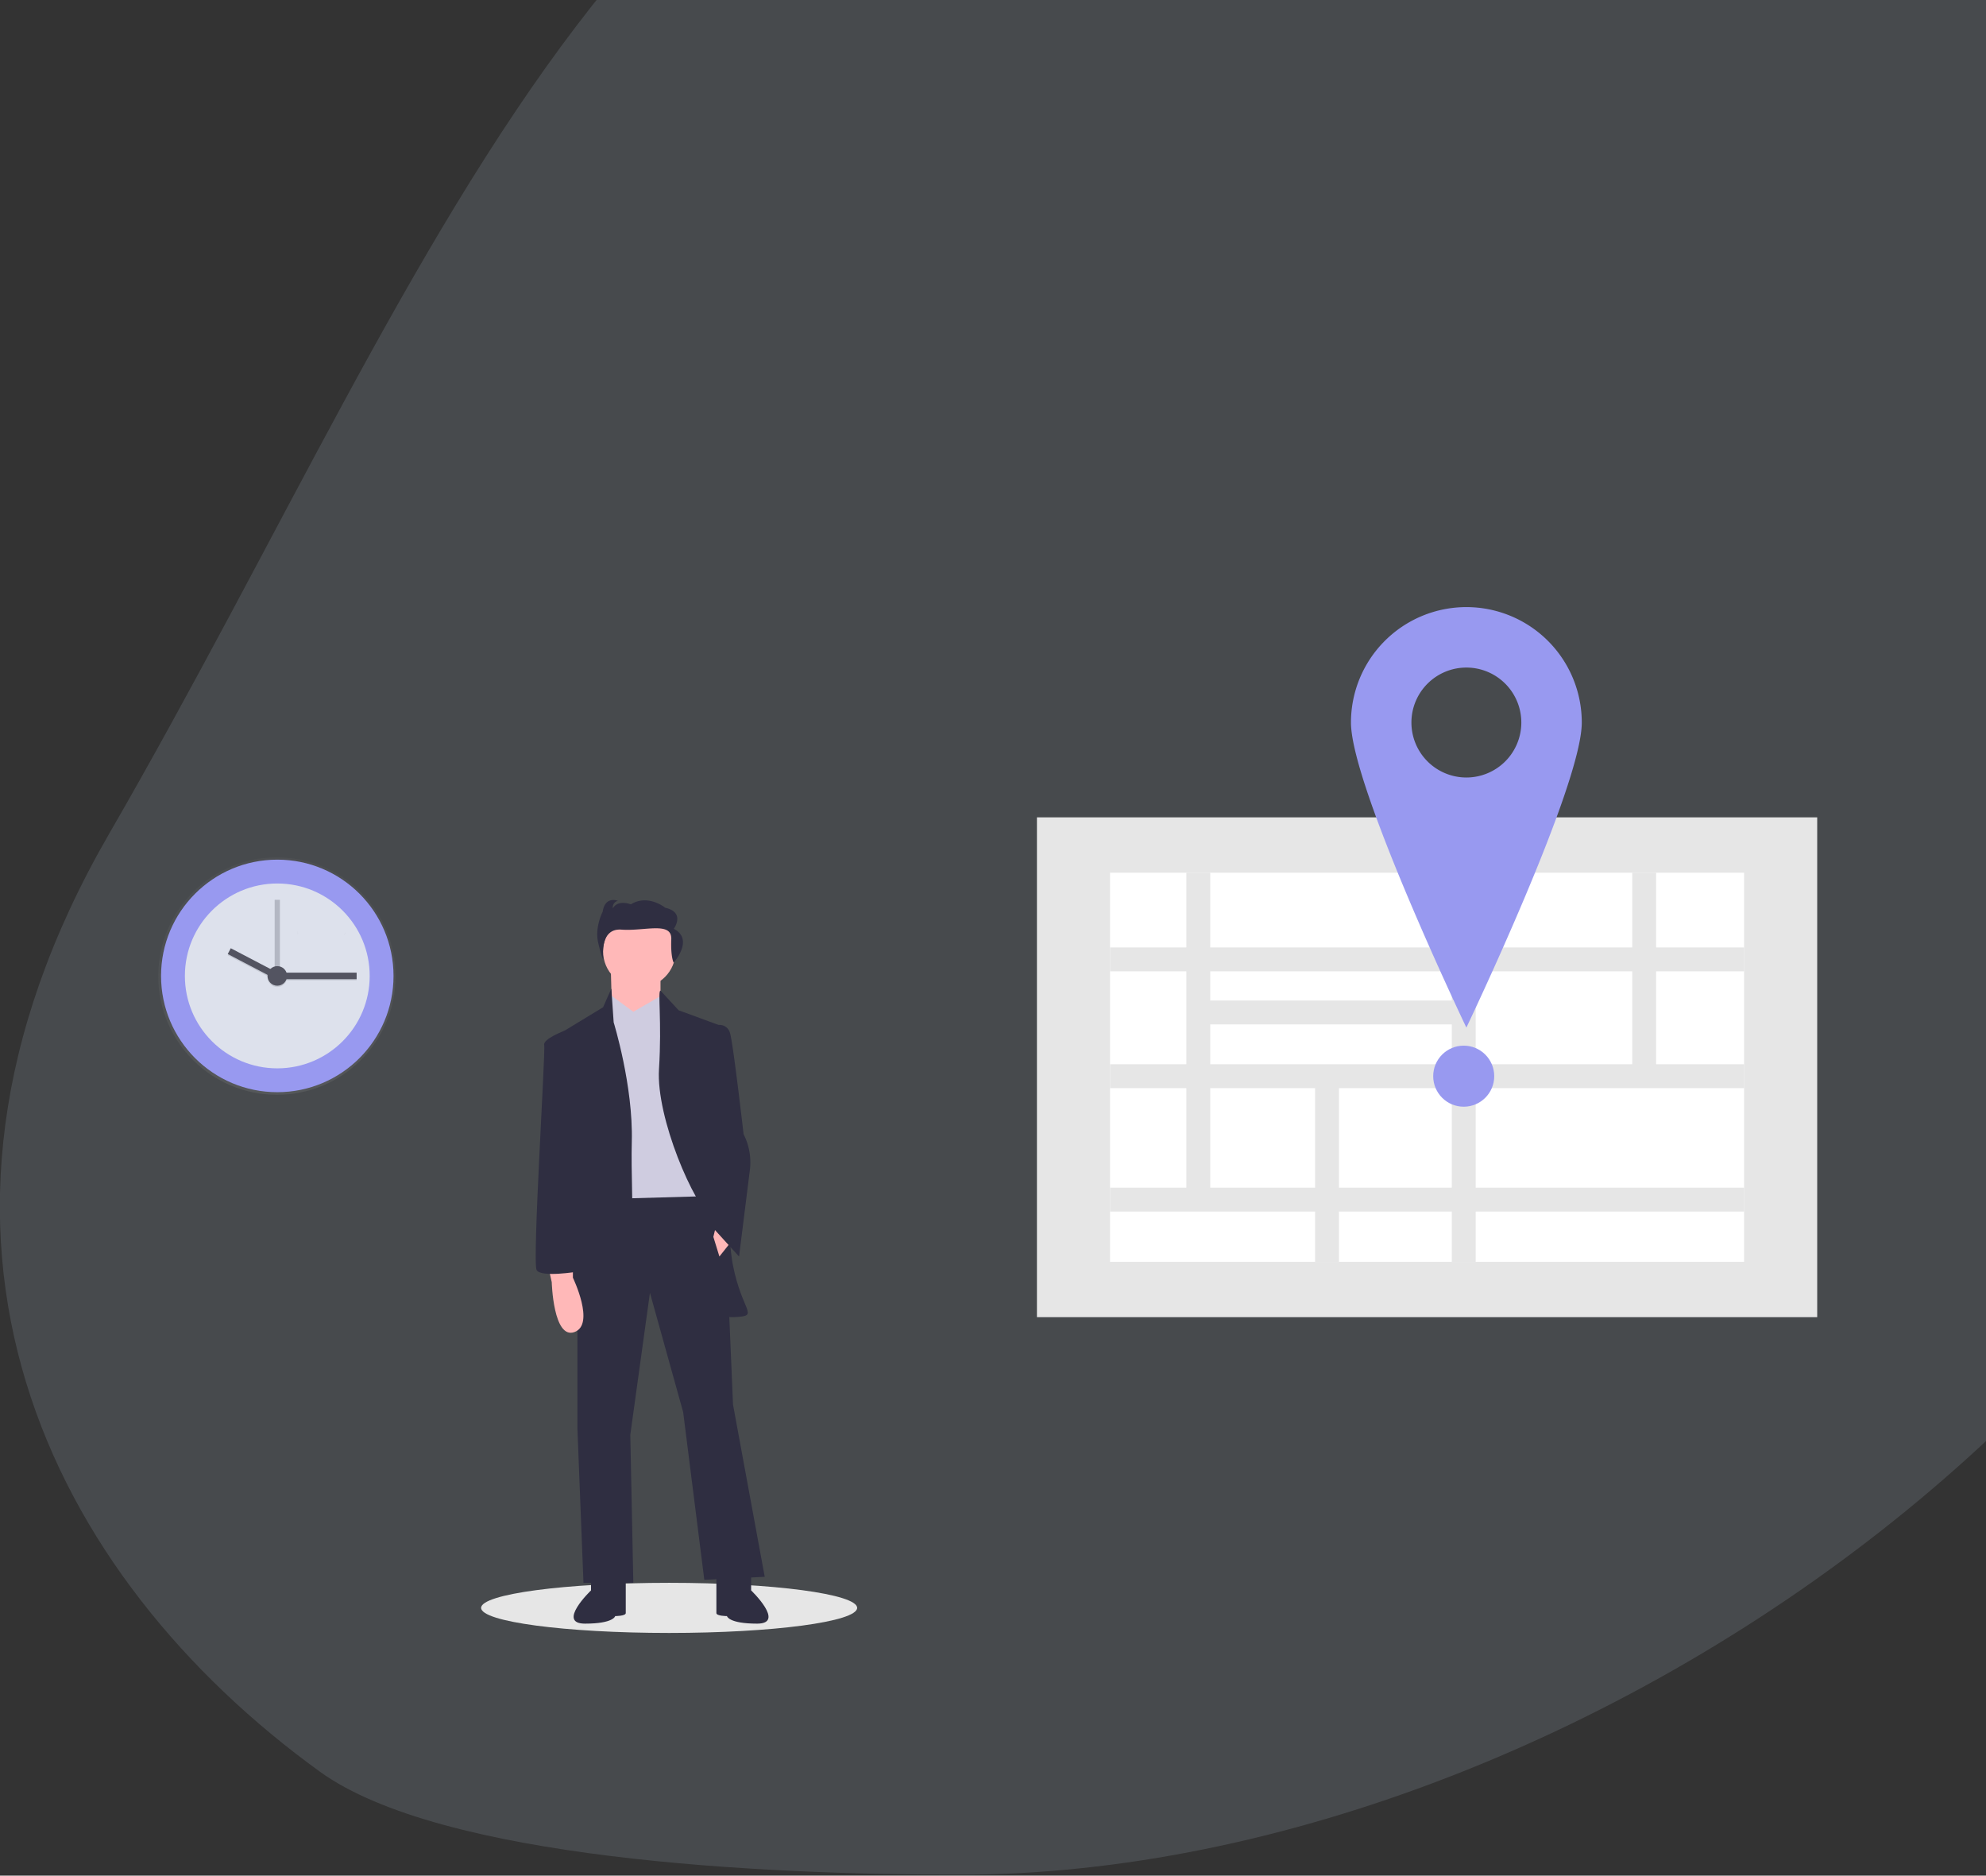 <svg xmlns="http://www.w3.org/2000/svg" xmlns:xlink="http://www.w3.org/1999/xlink" width="753" height="711" viewBox="0 0 753 711"><rect x="0" y="0" width="753" height="711" fill="#333333" stroke="none"/><defs><style>.a,.h{fill:#fff;}.a{stroke:#707070;}.b{clip-path:url(#a);}.c{fill:rgba(188,208,229,0.15);}.d{fill:#e6e6e6;}.e{fill:#2f2e41;}.f{fill:#ffb8b8;}.g{fill:#cfcce0;}.i{fill:#9899f0;}.j{fill:url(#b);}.k{fill:#dde1ec;}.l,.n{fill:#535461;}.l{opacity:0.3;}.m{opacity:0.1;}.o{opacity:0.05;}</style><clipPath id="a"><rect class="a" width="753" height="711" transform="translate(623 129.293)"/></clipPath><linearGradient id="b" x1="0.5" y1="1" x2="0.5" gradientUnits="objectBoundingBox"><stop offset="0" stop-color="gray" stop-opacity="0.251"/><stop offset="0.54" stop-color="gray" stop-opacity="0.122"/><stop offset="1" stop-color="gray" stop-opacity="0.102"/></linearGradient></defs><g class="b" transform="translate(-623 -129.293)"><g transform="translate(44)"><path class="c" d="M367.9,839.934c243.026,0,535.1-214.2,535.1-460.24S728.364,0,485.338,0,174.235,222.5,45.3,445.5c-88.843,153.654-21.615,281.9,79.975,355.369C171.119,834.019,292.338,839.934,367.9,839.934Z" transform="translate(575)"/><g transform="translate(761.417 359.425)"><ellipse class="d" cx="71.288" cy="9.501" rx="71.288" ry="9.501" transform="translate(0 369.866)"/><path class="e" d="M63.767,385.875v90.482l2.291,58.412h18.9l-1.145-56.122,7.445-53.831,12.6,45.241,8.017,63.567,22.907-1.145-12.026-65.285-3.436-81.319Z" transform="translate(-27.249 -164.895)"/><path class="e" d="M225.547,751.353v5.727s-13.171,12.6-2.291,12.6,11.453-2.863,11.453-2.863,4.009,0,4.009-1.145V751.926Z" transform="translate(-183.875 -384.342)"/><path class="e" d="M326.64,751.353v5.727s13.171,12.6,2.291,12.6-11.453-2.863-11.453-2.863-4.009,0-4.009-1.145V751.926Z" transform="translate(-224.266 -384.342)"/><circle class="f" cx="13.744" cy="13.744" r="13.744" transform="translate(46.253 116.754)"/><path class="f" d="M85.767,235.875l.573,20.616,18.325-.573V239.884Z" transform="translate(-36.651 -100.796)"/><path class="g" d="M91.793,263.174l-8.59-6.3-3.436,77.311,40.66-1.145-9.735-67.575-8.59-8.232Z" transform="translate(-34.087 -109.77)"/><path class="e" d="M226.5,370.081l3.128-7.066.88,12.792s7.445,24.052,6.872,45.241,2.863,71.011-1.718,71.584-24.052,1.718-24.052-2.291-1.145-110.526-1.145-110.526Z" transform="translate(-180.251 -218.394)"/><path class="e" d="M275.993,364.353l6.872,7.445,17.18,6.3s0,73.3,3.436,90.482,9.735,18.9,1.718,19.471-7.445-2.291-7.445-2.291,5.727-28.634-1.718-34.36-21.762-38.942-20.616-57.267S274.848,364.353,275.993,364.353Z" transform="translate(-207.979 -218.966)"/><path class="f" d="M202.469,548.353l1.145,5.154s.573,21.762,8.59,18.9-.573-20.616-.573-20.616v-3.436Z" transform="translate(-176.832 -297.595)"/><path class="f" d="M162.643,409.82l-6.586,8.3-2.291-7.445,2-8.3Z" transform="translate(-65.709 -171.946)"/><path class="e" d="M305.469,387.221l5.44-.162a4.091,4.091,0,0,1,4.3,3.026c1.145,3.436,5.154,38.369,5.154,38.369a23.642,23.642,0,0,1,2.291,14.317l-4.009,32.07-11.453-12.6,1.718-28.634Z" transform="translate(-220.847 -228.663)"/><path class="e" d="M206.232,391.745l-1.521-.815s-8.215,3.106-7.642,5.4-4.581,82.465-2.863,85.328,15.462.573,15.462.573Z" transform="translate(-173.151 -230.323)"/><path class="e" d="M263.61,315.293s4.585-6.217-3.233-7.992c0,0-6.559-5.348-13.031-1.287,0,0-4.852-1.965-6.831,1.5a2.545,2.545,0,0,1,1.888-2.855s-4.852-1.965-5.753,4.167c0,0-3.057,5.815-1.711,11.651s1.975,6.554,1.975,6.554-1.845-12.091,6.872-11.438,19.149-3.221,18.878,3.63.9,8.9.9,8.9S271.472,319.267,263.61,315.293Z" transform="translate(-190.562 -193.331)"/><rect class="d" width="295.84" height="189.466" transform="translate(210.743 79.699)"/><rect class="h" width="240.4" height="147.504" transform="translate(238.463 100.681)"/><rect class="d" width="240.4" height="9.057" transform="translate(238.463 129.008)"/><rect class="d" width="240.4" height="9.057" transform="translate(238.463 173.285)"/><rect class="d" width="101.637" height="9.057" transform="translate(271.927 149.134)"/><rect class="d" width="240.4" height="9.057" transform="translate(238.463 220.078)"/><rect class="d" width="9.057" height="124.932" transform="translate(267.399 100.681)"/><rect class="d" width="9.057" height="77.636" transform="translate(436.458 100.681)"/><rect class="d" width="9.057" height="147.504" transform="translate(368.029 100.681)"/><rect class="d" width="9.057" height="73.39" transform="translate(316.205 174.795)"/><circle class="i" cx="11.572" cy="11.572" r="11.572" transform="translate(360.985 166.241)"/><path class="i" d="M777.369,110.479a43.756,43.756,0,0,0-43.756,43.756c0,24.166,43.756,115.642,43.756,115.642s43.756-91.476,43.756-115.642A43.756,43.756,0,0,0,777.369,110.479Zm0,64.593a20.836,20.836,0,1,1,20.836-20.836,20.836,20.836,0,0,1-20.836,20.836Z" transform="translate(-403.805 -110.479)"/></g></g><g transform="translate(523.51 431.722)"><circle class="j" cx="45" cy="45" r="45" transform="translate(159.49 22.571)"/><circle class="i" cx="44.072" cy="44.072" r="44.072" transform="translate(160.553 23.439)"/><circle class="k" cx="35.035" cy="35.035" r="35.035" transform="translate(169.59 32.476)"/><rect class="l" width="1.981" height="30.95" transform="translate(203.635 38.666)"/><g class="m" transform="translate(185.828 57.505)"><rect width="27.978" height="2.476" transform="translate(20.902 9.264)"/><rect width="2.476" height="19.872" transform="translate(0 2.193) rotate(-62.36)"/><circle cx="3.714" cy="3.714" r="3.714" transform="translate(15.083 6.788)"/></g><rect class="n" width="27.978" height="2.476" transform="translate(206.73 66.273)"/><rect class="n" width="19.872" height="2.476" transform="translate(186.985 57.013) rotate(27.64)"/><circle class="n" cx="3.714" cy="3.714" r="3.714" transform="translate(200.911 63.797)"/><path class="o" d="M809.241,313.09s-.452,1.075-.227,1.414" transform="translate(-578.832 -262.314)"/><path class="o" d="M665.58,310.35s.227,1.075,0,1.414" transform="translate(-453.21 -259.913)"/></g></g></svg>